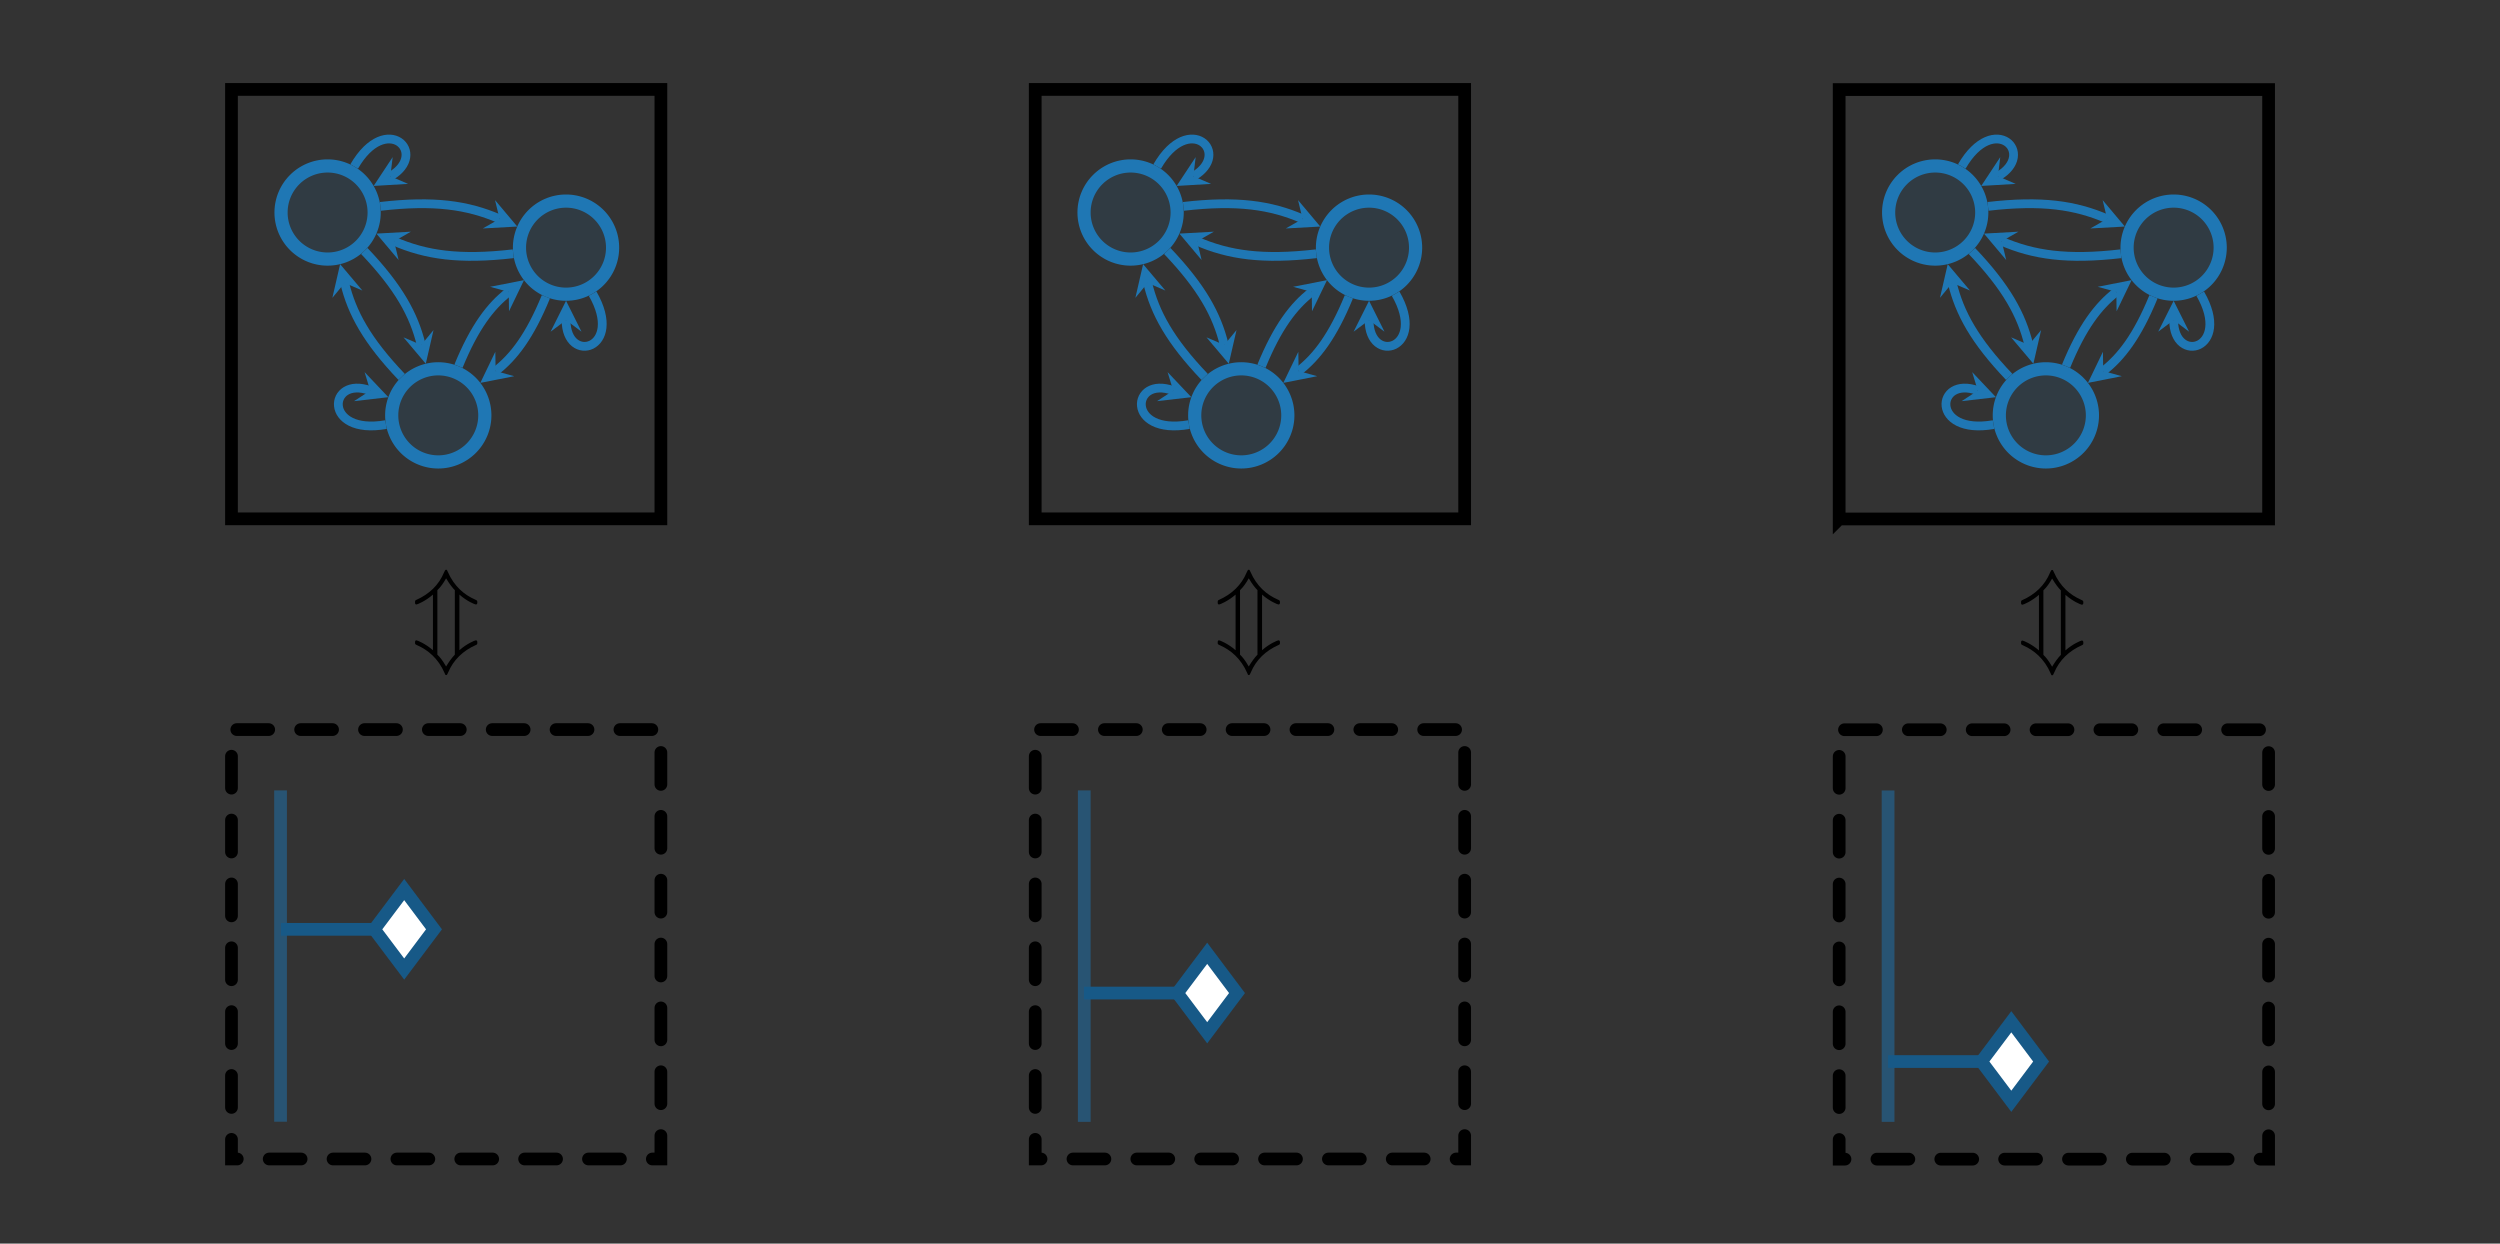<svg xmlns="http://www.w3.org/2000/svg" viewBox="-1.9 21.3 156.6 77.9" width="800" height="397.97" xmlns:v="https://vecta.io/nano"><rect x="-1.9" y="21.3" width="156.6" height="77.9" fill="#333333" stroke="none"/><style><![CDATA[.e{stroke-miterlimit:10}.f{fill:none}.g{clip-rule:nonzero}.h{stroke:rgb(12.157%, 46.666%, 70.589%)}.i{stroke-width:1.993}.j{fill:rgb(12.157%, 46.666%, 70.589%)}.k{stroke-width:2.989}.l{stroke:rgb(12.199%, 46.7%, 70.599%)}.m{stroke-width:.797}.n{fill-opacity:.125}.o{fill:rgb(12.199%, 46.7%, 70.599%)}.p{stroke-opacity:.5}.q{fill:rgb(100%, 100%, 100%)}.r{stroke:rgb(0%, 0%, 0%)}]]></style><defs><clipPath id="A"><path d="M23.59 28.715H37v24.902H23.59zm0 0" class="g"/></clipPath><clipPath id="B"><path d="M63.938 28.715H78v24.906H63.938zm0 0" class="g"/></clipPath><clipPath id="C"><path d="M104.289 28.715H118v24.906h-13.711zm0 0" class="g"/></clipPath><clipPath id="D"><path d="M13 0h67.512v82.238H13zm0 0" class="g"/></clipPath><clipPath id="E"><path d="M0 17h80.512v65.238H0zm0 0" class="g"/></clipPath><clipPath id="F"><path d="M0 4h62v78.238H0zm0 0" class="g"/></clipPath><clipPath id="G"><path d="M0 2h80.512v61H0zm0 0" class="g"/></clipPath><clipPath id="H"><path d="M22 15h58.512v67.238H22zm0 0" class="g"/></clipPath><clipPath id="I"><path d="M37 14h43.512v68.238H37zm0 0" class="g"/></clipPath><clipPath id="J"><path d="M0 11h58v71.238H0zm0 0" class="g"/></clipPath><clipPath id="K"><path d="M13 13h67.512v69.238H13zm0 0" class="g"/></clipPath><clipPath id="L"><path d="M0 35h54v47.238H0zm0 0" class="g"/></clipPath><clipPath id="M"><path d="M13 0h67.512v82.238H13zm0 0" class="g"/></clipPath><clipPath id="N"><path d="M0 17h80.512v65.238H0zm0 0" class="g"/></clipPath><clipPath id="O"><path d="M0 4h62v78.238H0zm0 0" class="g"/></clipPath><clipPath id="P"><path d="M0 2h80.512v61H0zm0 0" class="g"/></clipPath><clipPath id="Q"><path d="M22 15h58.512v67.238H22zm0 0" class="g"/></clipPath><clipPath id="R"><path d="M37 14h43.512v68.238H37zm0 0" class="g"/></clipPath><clipPath id="S"><path d="M0 11h58v71.238H0zm0 0" class="g"/></clipPath><clipPath id="T"><path d="M13 13h67.512v69.238H13zm0 0" class="g"/></clipPath><clipPath id="U"><path d="M0 35h54v47.238H0zm0 0" class="g"/></clipPath><clipPath id="V"><path d="M13 0h67.512v82.238H13zm0 0" class="g"/></clipPath><clipPath id="W"><path d="M0 17h80.512v65.238H0zm0 0" class="g"/></clipPath><clipPath id="X"><path d="M0 4h62v78.238H0zm0 0" class="g"/></clipPath><clipPath id="Y"><path d="M0 2h80.512v61H0zm0 0" class="g"/></clipPath><clipPath id="Z"><path d="M22 15h58.512v67.238H22zm0 0" class="g"/></clipPath><clipPath id="a"><path d="M37 14h43.512v68.238H37zm0 0" class="g"/></clipPath><clipPath id="b"><path d="M0 11h58v71.238H0zm0 0" class="g"/></clipPath><clipPath id="c"><path d="M13 13h67.512v69.238H13zm0 0" class="g"/></clipPath><clipPath id="d"><path d="M0 35h54v47.238H0zm0 0" class="g"/></clipPath><path id="e" d="M124.088 85.302l1.867 2.492-1.867 2.488-1.871-2.488zm0 0"/><path id="f" d="M54.974-6.9c.688-.766 1.047-1.641 1.047-1.735 0-.156-.14-.156-.234-.156-.188 0-.188.016-.297.25-.484 1.109-1.375 2.203-2.938 2.875-.171.078-.203.078-.203.172 0 .016 0 .047.016.062.016.032.031.047.266.157 1.328.547 2.296 1.562 2.906 2.937.047.11.094.125.25.125.094 0 .234 0 .234-.14 0-.094-.359-.969-1.047-1.75h5.875c-.687.781-1.047 1.656-1.047 1.75 0 .14.141.14.25.14.172 0 .172-.015.282-.25.484-1.094 1.375-2.203 2.937-2.875.172-.062.203-.078.203-.156 0-.031 0-.047-.015-.078-.016-.016-.032-.031-.266-.141-1.312-.547-2.297-1.562-2.906-2.953-.047-.109-.094-.125-.235-.125-.109 0-.25 0-.25.156 0 .094.36.969 1.047 1.735h-5.875zm-.468 2.328c-.344-.36-.75-.641-1.25-.922.656-.391 1.015-.688 1.25-.922h6.812c.359.344.766.625 1.25.922-.656.375-1.016.672-1.25.922h-6.812zm0 0"/><path id="g" d="M22.625 24.141a10.57 10.57 0 0 0-10.566-10.567A10.57 10.57 0 0 0 1.492 24.141a10.57 10.57 0 0 0 10.567 10.566 10.57 10.57 0 0 0 10.566-10.566zm0 0"/><path id="h" d="M76.738 32.113a10.57 10.57 0 0 0-10.566-10.566 10.57 10.57 0 0 0-10.566 10.566A10.57 10.57 0 0 0 66.172 42.68a10.57 10.57 0 0 0 10.566-10.566zm0 0"/><path id="i" d="M47.742 70.18a10.57 10.57 0 0 0-10.566-10.566A10.57 10.57 0 0 0 26.609 70.18a10.57 10.57 0 0 0 10.566 10.566A10.57 10.57 0 0 0 47.742 70.18zm0 0"/><path id="j" d="M24.039 22.75c12.176-1.414 19.816-.289 27.043 2.836"/><path id="k" d="M55.105 27.324l-5.047-6 1.023 4.262-3.809 2.176"/><path id="l" d="M20.379 32.871c7.863 8.254 11.277 14.512 12.93 21.328"/><path id="m" d="M34.34 58.461l1.758-7.645-2.789 3.383-4.027-1.73"/><path id="n" d="M18.09 13.695c7.332-12.699 17.117-2.918 8.211 2.223"/><path id="o" d="M22.504 18.109l7.828-.469-4.031-1.723.523-4.352"/><path id="p" d="M54.195 33.5c-12.176 1.414-19.816.289-27.043-2.836"/><path id="q" d="M23.129 28.926l5.047 6.004-1.023-4.266 3.805-2.172"/><path id="r" d="M61.598 43.27c-3.641 8.879-7.285 13.664-11.41 16.855"/><path id="s" d="M46.719 62.805l7.695-1.516-4.227-1.164-.062-4.383"/><path id="t" d="M72.203 42.555c7.313 12.664-6.027 16.238-6.027 6"/><path id="u" d="M66.176 44.172l-3.508 7.016 3.508-2.633 3.504 2.633"/><path id="v" d="M28.859 61.449c-7.863-8.25-11.277-14.512-12.93-21.328"/><path id="w" d="M14.898 35.863l-1.758 7.641 2.789-3.383 4.027 1.73"/><path id="x" d="M41.754 59.023c3.641-8.879 7.285-13.668 11.41-16.855"/><path id="y" d="M56.633 39.488L48.938 41l4.227 1.168.063 4.383"/><path id="z" d="M25.301 72.273c-14.387 2.535-13.184-11.215-3.578-7.719"/><path id="AA" d="M25.844 66.055l-5.391-5.695 1.27 4.195-3.668 2.398"/></defs><g class="f h e m p"><g clip-path="url(#A)" transform="translate(-9.994 40.021)"><path d="M25.668 30.789v1.094 1.09 1.094 1.094 1.09 1.094 1.09 1.094 1.094 1.09 1.094 1.09 7.645"/></g><g clip-path="url(#B)" transform="translate(.006 40.021)"><path d="M66.012 30.789v1.094 1.094 1.09 1.094 1.094 1.09 1.094 1.094 1.09 1.094 1.094 1.09 7.649"/></g><g clip-path="url(#C)" transform="translate(10.006 40.021)"><path d="M106.363 30.793v1.09 1.094 1.09 1.094 1.094 1.09 1.094 1.094 1.09 1.094 1.094 1.09 7.649"/></g></g><g stroke="rgb(9.119%, 34.999%, 52.942%)" class="e m"><path d="M116.369 87.794h7.719" class="f"/><use href="#e" class="q"/><path d="M66 83.504h7.719" class="f"/><use href="#e" x="-50.369" y="-4.29" class="q"/><path d="M15.7 79.512h7.719" class="f"/><path d="M23.419 77.02l1.867 2.492L23.419 82l-1.871-2.488zm0 0" class="q"/></g><g fill="rgb(0%, 0%, 0%)"><path d="M3.031-4.391c.688-.766 1.047-1.641 1.047-1.734 0-.156-.141-.156-.234-.156-.187 0-.187.016-.297.25C3.063-4.922 2.172-3.828.609-3.156c-.172.078-.203.078-.203.172 0 .016 0 .047.016.063.016.031.031.047.266.156 1.328.547 2.297 1.563 2.906 2.938.047.109.094.125.25.125.094 0 .234 0 .234-.141 0-.094-.359-.969-1.047-1.75h5.875C8.219-.812 7.859.063 7.859.156c0 .141.141.141.25.141.172 0 .172-.016.281-.25.484-1.094 1.375-2.203 2.938-2.875.172-.062.203-.078.203-.156 0-.031 0-.047-.016-.078-.016-.016-.031-.031-.266-.141-1.312-.547-2.297-1.562-2.906-2.953-.047-.109-.094-.125-.234-.125-.109 0-.25 0-.25.156 0 .094.359.969 1.047 1.734zm-.469 2.328c-.344-.359-.75-.641-1.25-.922.656-.391 1.016-.687 1.25-.922h6.813c.359.344.766.625 1.25.922-.656.375-1.016.672-1.25.922zm0 0" transform="matrix(0 .593 -.593 0 116.171 55.688)" transform-origin="5.969px 4.612px"/><g transform="matrix(0 .593 -.593 0 14.082 24.872)" transform-origin="5.969px 4.612px"><use href="#f"/><use href="#f" transform="translate(0 -84.786)"/></g></g><path d="M12.6 53.798V26.9h26.898v26.898zm50.347 0V26.9h26.899v26.898H62.947zm50.359.009V26.909h26.899v26.898h-26.899zm0 0" class="e f m r"/><g transform="matrix(.276 0 0 .276 15.293 27.948)"><g class="n o"><use href="#g" class="e k l"/><use href="#h"/></g><g clip-path="url(#D)" class="f l e k"><use href="#h"/></g><use href="#i" class="n o"/><g class="f e"><g clip-path="url(#E)" class="l k"><use href="#i"/></g><use href="#j" class="h i"/></g><use href="#k" class="j"/><g clip-path="url(#F)" class="f h e i"><use href="#l"/></g><use href="#m" class="j"/><use href="#n" class="e f h i"/><use href="#o" class="j"/><g clip-path="url(#G)" class="f h e i"><use href="#p"/></g><use href="#q" class="j"/><g clip-path="url(#H)" class="f h e i"><use href="#r"/></g><use href="#s" class="j"/><g clip-path="url(#I)" class="f h e i"><use href="#t"/></g><use href="#u" class="j"/><g clip-path="url(#J)" class="f h e i"><use href="#v"/></g><use href="#w" class="j"/><g clip-path="url(#K)" class="f h e i"><use href="#x"/></g><use href="#y" class="j"/><g clip-path="url(#L)" class="f h e i"><use href="#z"/></g><use href="#AA" class="j"/></g><g transform="matrix(.276 0 0 .276 65.593 27.948)"><g class="n o"><use href="#g" class="e k l"/><use href="#h"/></g><g clip-path="url(#M)" class="f l e k"><use href="#h"/></g><use href="#i" class="n o"/><g class="f e"><g clip-path="url(#N)" class="l k"><use href="#i"/></g><use href="#j" class="h i"/></g><use href="#k" class="j"/><g clip-path="url(#O)" class="f h e i"><use href="#l"/></g><use href="#m" class="j"/><use href="#n" class="e f h i"/><use href="#o" class="j"/><g clip-path="url(#P)" class="f h e i"><use href="#p"/></g><use href="#q" class="j"/><g clip-path="url(#Q)" class="f h e i"><use href="#r"/></g><use href="#s" class="j"/><g clip-path="url(#R)" class="f h e i"><use href="#t"/></g><use href="#u" class="j"/><g clip-path="url(#S)" class="f h e i"><use href="#v"/></g><use href="#w" class="j"/><g clip-path="url(#T)" class="f h e i"><use href="#x"/></g><use href="#y" class="j"/><g clip-path="url(#U)" class="f h e i"><use href="#z"/></g><use href="#AA" class="j"/></g><g transform="matrix(.276 0 0 .276 115.993 27.948)"><g class="n o"><use href="#g" class="e k l"/><use href="#h"/></g><g clip-path="url(#V)" class="f l e k"><use href="#h"/></g><use href="#i" class="n o"/><g class="f e"><g clip-path="url(#W)" class="l k"><use href="#i"/></g><use href="#j" class="h i"/></g><use href="#k" class="j"/><g clip-path="url(#X)" class="f h e i"><use href="#l"/></g><use href="#m" class="j"/><use href="#n" class="e f h i"/><use href="#o" class="j"/><g clip-path="url(#Y)" class="f h e i"><use href="#p"/></g><use href="#q" class="j"/><g clip-path="url(#Z)" class="f h e i"><use href="#r"/></g><use href="#s" class="j"/><g clip-path="url(#a)" class="f h e i"><use href="#t"/></g><use href="#u" class="j"/><g clip-path="url(#b)" class="f h e i"><use href="#v"/></g><use href="#w" class="j"/><g clip-path="url(#c)" class="f h e i"><use href="#x"/></g><use href="#y" class="j"/><g clip-path="url(#d)" class="f h e i"><use href="#z"/></g><use href="#AA" class="j"/></g><path d="M12.6 93.898V67h26.898v26.898zm50.347 0V67h26.899v26.898H62.947zm50.359.009V67.009h26.899v26.898h-26.899zm0 0" stroke-dasharray="2" stroke-linecap="round" stroke-dashoffset="-3.23px" class="e f m r"/></svg>